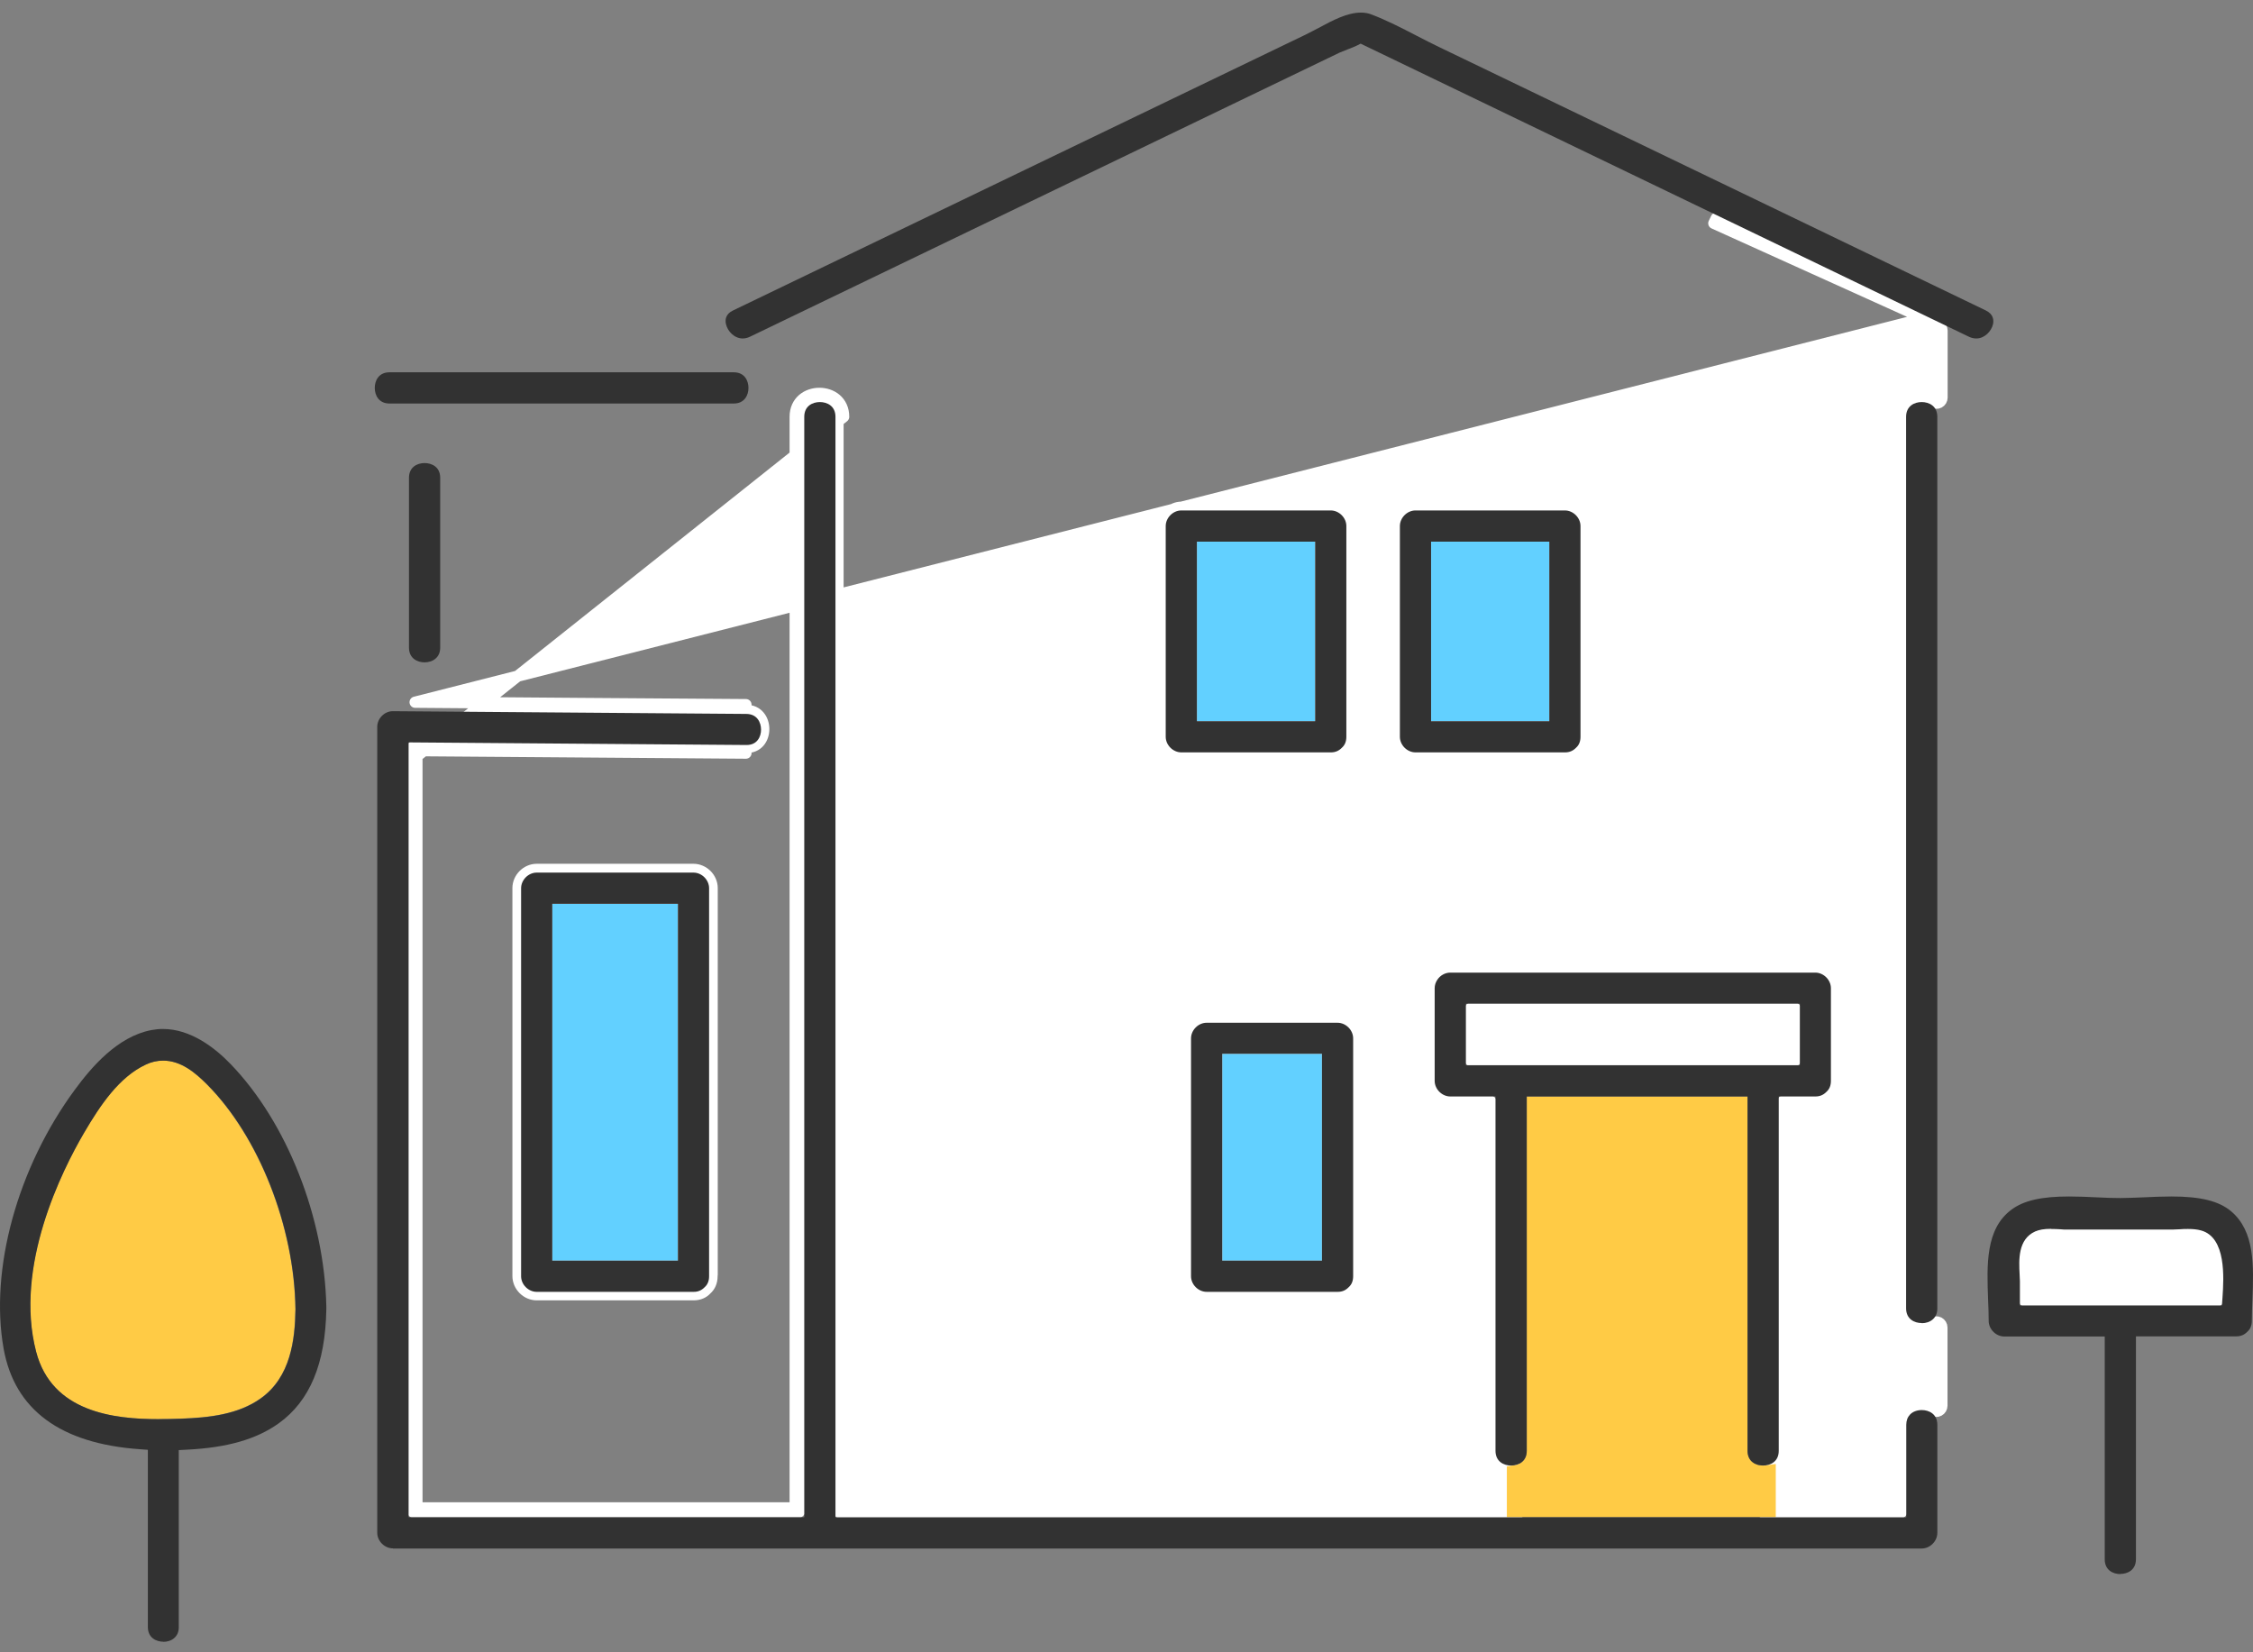 <svg width="120" height="88" viewBox="0 0 120 88" fill="none" xmlns="http://www.w3.org/2000/svg">
<rect x="0" y="0" width="120" height="88" fill="#808080" stroke="none"/>
<path d="M102.48 16.955C102.612 17.017 102.744 17.081 102.874 17.144L102.875 17.145C103.006 17.208 103.135 17.271 103.264 17.332C103.369 17.381 103.436 17.487 103.436 17.603V21.175C103.436 21.286 103.375 21.388 103.277 21.44C103.178 21.492 103.059 21.485 102.968 21.423C102.682 21.228 102.27 21.189 101.932 21.323C101.612 21.451 101.366 21.727 101.366 22.191V38.192C101.366 38.215 101.363 38.238 101.358 38.26V69.687C101.358 70.152 101.604 70.43 101.922 70.558C102.258 70.692 102.67 70.654 102.959 70.456C103.051 70.393 103.17 70.386 103.269 70.438C103.367 70.49 103.429 70.592 103.429 70.703V74.867C103.429 74.979 103.367 75.081 103.268 75.133C103.17 75.185 103.051 75.178 102.959 75.115C102.553 74.836 101.931 74.882 101.603 75.216L101.597 75.222L101.597 75.222C101.454 75.36 101.35 75.572 101.35 75.876V80.34C101.35 80.505 101.216 80.64 101.05 80.64H94.108C93.942 80.64 93.808 80.505 93.808 80.34V78.5C93.808 78.35 93.919 78.223 94.067 78.203C94.508 78.142 94.885 77.831 94.885 77.269V58.858C94.885 58.692 95.02 58.558 95.186 58.558H96.679C96.99 58.558 97.21 58.445 97.36 58.284C97.363 58.281 97.366 58.277 97.37 58.274C97.373 58.271 97.376 58.268 97.379 58.266C97.544 58.117 97.664 57.891 97.664 57.565V52.631C97.664 52.097 97.206 51.638 96.671 51.638H77.229C76.891 51.638 76.582 51.819 76.403 52.095L76.401 52.097C76.293 52.259 76.236 52.44 76.236 52.631V57.565C76.236 58.1 76.694 58.558 77.229 58.558H79.176C79.342 58.558 79.476 58.692 79.476 58.858V77.269C79.476 77.637 79.631 77.882 79.843 78.032C80.064 78.188 80.364 78.251 80.652 78.204C80.739 78.19 80.828 78.215 80.895 78.272C80.962 78.329 81 78.412 81 78.5V80.347C81 80.513 80.866 80.647 80.7 80.647H44.933C44.768 80.647 44.633 80.513 44.633 80.347V22.198C44.633 21.868 44.508 21.64 44.335 21.491C44.155 21.336 43.905 21.251 43.644 21.251C43.383 21.251 43.133 21.336 42.953 21.491C42.78 21.64 42.655 21.868 42.655 22.198V80.309C42.655 80.475 42.52 80.609 42.355 80.609H22.205C22.039 80.609 21.905 80.475 21.905 80.309L21.905 39.978C21.905 39.898 21.936 39.821 21.993 39.765C22.05 39.709 22.127 39.677 22.207 39.678C28.047 39.716 33.888 39.763 39.728 39.809L39.733 39.809L39.733 39.809C40.064 39.812 40.29 39.689 40.439 39.518C40.593 39.34 40.677 39.092 40.677 38.831C40.677 38.57 40.593 38.319 40.437 38.136C40.287 37.961 40.059 37.834 39.728 37.83C39.728 37.83 39.728 37.83 39.727 37.83L39.73 37.53C33.858 37.492 27.985 37.446 22.112 37.399L102.48 16.955ZM102.48 16.955C100.637 16.067 98.792 15.178 96.948 14.289C95.102 13.4 93.257 12.511 91.414 11.622L91.283 11.892L102.48 16.955ZM22.505 39.98C28.244 40.018 33.983 40.063 39.721 40.109L39.73 40.109L22.505 39.98ZM22.505 39.98V39.978H22.205M22.505 39.98L22.205 39.978M22.205 39.978L22.203 40.278C22.203 40.278 22.204 40.278 22.205 40.278M22.205 39.978V40.278M22.205 40.278V80.009V80.309H22.505H42.055H42.355V80.009V22.198C42.355 20.536 44.933 20.536 44.933 22.198L22.205 40.278ZM37.929 67.895C37.924 67.917 37.922 67.94 37.922 67.963C37.922 68.289 37.802 68.515 37.636 68.664C37.63 68.67 37.623 68.676 37.617 68.683C37.468 68.843 37.248 68.956 36.936 68.956H28.585C28.051 68.956 27.592 68.498 27.592 67.963V47.297C27.592 46.763 28.051 46.304 28.585 46.304H36.936C37.471 46.304 37.929 46.763 37.929 47.297V67.895ZM61.943 39.231C61.943 39.208 61.94 39.185 61.935 39.163V28.009C61.935 27.475 62.394 27.016 62.928 27.016H70.887C71.421 27.016 71.88 27.475 71.88 28.009V39.231C71.88 39.557 71.76 39.783 71.594 39.932C71.588 39.938 71.582 39.944 71.576 39.95C71.426 40.111 71.206 40.224 70.894 40.224H62.936C62.401 40.224 61.943 39.766 61.943 39.231ZM72.242 67.895C72.237 67.917 72.234 67.94 72.234 67.963C72.234 68.289 72.114 68.515 71.948 68.664C71.942 68.67 71.936 68.676 71.93 68.683C71.78 68.843 71.56 68.956 71.249 68.956H64.275C63.74 68.956 63.282 68.498 63.282 67.963V55.294C63.282 54.76 63.74 54.301 64.275 54.301H71.249C71.783 54.301 72.242 54.76 72.242 55.294V67.895ZM84.349 39.163C84.344 39.185 84.341 39.208 84.341 39.231C84.341 39.557 84.221 39.783 84.055 39.932C84.049 39.938 84.043 39.944 84.037 39.95C83.887 40.111 83.667 40.224 83.356 40.224H75.397C74.862 40.224 74.404 39.766 74.404 39.231V28.009C74.404 27.475 74.862 27.016 75.397 27.016H83.356C83.89 27.016 84.349 27.475 84.349 28.009V39.163Z" fill="white" stroke="white" stroke-width="0.6" stroke-linejoin="round"/>
<path d="M80.258 80.802V78.1L80.65 78.039C80.85 78.008 81.32 77.869 81.32 77.269V58.397H93.081V77.269C93.081 77.846 93.527 78.054 93.912 78.054C93.958 78.054 94.012 78.054 94.058 78.046L94.582 77.969V80.802H80.258Z" fill="#FFCB45"/>
<path d="M108.049 69.372C108.072 69.372 108.095 69.369 108.116 69.364H117.908C118.066 69.364 118.197 69.242 118.208 69.084C118.25 68.452 118.276 67.709 118.169 67.086C118.067 66.487 117.814 65.857 117.178 65.688C116.923 65.618 116.65 65.612 116.406 65.619C116.287 65.622 116.183 65.628 116.085 65.633C115.96 65.64 115.845 65.647 115.722 65.647H110.057C109.964 65.647 109.855 65.641 109.727 65.633C109.723 65.633 109.718 65.633 109.713 65.632C109.593 65.625 109.46 65.618 109.326 65.615C109.057 65.61 108.738 65.625 108.474 65.742C107.933 65.98 107.778 66.516 107.735 66.972C107.712 67.207 107.717 67.448 107.726 67.664C107.729 67.738 107.733 67.808 107.736 67.873C107.743 68.007 107.749 68.126 107.749 68.233V69.064V69.072C107.749 69.237 107.883 69.372 108.049 69.372Z" fill="white" stroke="white" stroke-width="0.6" stroke-linejoin="round"/>
<path d="M22.614 35.276C22.23 35.276 21.783 35.068 21.783 34.49V25.447C21.783 24.869 22.23 24.662 22.614 24.662C22.999 24.662 23.446 24.869 23.446 25.447V34.49C23.446 34.744 23.361 34.937 23.199 35.075C23.053 35.206 22.838 35.276 22.614 35.276Z" fill="#323232"/>
<path d="M20.924 82.464C20.485 82.464 20.093 82.079 20.093 81.633V38.708C20.093 38.269 20.478 37.877 20.916 37.877L39.743 38.023C40.328 38.023 40.535 38.477 40.535 38.862C40.535 39.239 40.328 39.678 39.766 39.678L21.763 39.539V80.802H42.837V22.198C42.837 21.621 43.283 21.413 43.668 21.413C44.053 21.413 44.499 21.621 44.499 22.198V80.809H101.532V75.883C101.532 75.66 101.602 75.475 101.733 75.337C101.879 75.183 102.11 75.098 102.356 75.098C102.741 75.098 103.187 75.306 103.187 75.883V81.641C103.187 82.079 102.802 82.472 102.356 82.472H20.924V82.464Z" fill="#323232"/>
<path d="M102.355 70.465C101.97 70.465 101.523 70.257 101.523 69.68V22.198C101.523 21.621 101.97 21.413 102.355 21.413C102.74 21.413 103.186 21.621 103.186 22.198V69.688C103.186 69.942 103.101 70.134 102.94 70.272C102.793 70.403 102.578 70.473 102.355 70.473V70.465Z" fill="#323232"/>
<path d="M70.048 28.849H63.752V38.408H70.048V28.849Z" fill="#62D0FF"/>
<path d="M62.92 40.071C62.481 40.071 62.089 39.686 62.089 39.239V28.017C62.089 27.579 62.474 27.186 62.92 27.186H70.879C71.317 27.186 71.71 27.571 71.71 28.017V39.239C71.71 39.486 71.633 39.678 71.479 39.817C71.31 39.994 71.117 40.071 70.886 40.071H62.928H62.92ZM63.751 38.408H70.047V28.849H63.751V38.408Z" fill="#323232"/>
<path d="M82.521 28.849H76.225V38.408H82.521V28.849Z" fill="#62D0FF"/>
<path d="M75.392 40.071C74.953 40.071 74.561 39.686 74.561 39.239V28.017C74.561 27.579 74.945 27.186 75.392 27.186H83.35C83.789 27.186 84.181 27.571 84.181 28.017V39.239C84.181 39.486 84.105 39.678 83.951 39.817C83.781 39.994 83.589 40.071 83.358 40.071H75.4H75.392ZM76.223 38.408H82.519V28.849H76.223V38.408Z" fill="#323232"/>
<path d="M78.239 56.272C78.239 56.438 78.373 56.572 78.539 56.572H95.403C95.568 56.572 95.703 56.438 95.703 56.272V53.917C95.703 53.751 95.568 53.617 95.403 53.617H78.539C78.373 53.617 78.239 53.751 78.239 53.917V56.272Z" fill="white" stroke="white" stroke-width="0.6" stroke-linejoin="round"/>
<path d="M93.909 78.054C93.524 78.054 93.078 77.846 93.078 77.269V58.397H81.317V77.269C81.317 77.523 81.232 77.716 81.071 77.854C80.924 77.985 80.709 78.054 80.486 78.054C80.101 78.054 79.654 77.846 79.654 77.269V58.397H77.245C76.807 58.397 76.414 58.012 76.414 57.565V52.632C76.414 52.478 76.46 52.324 76.553 52.185C76.707 51.947 76.976 51.8 77.245 51.8H96.687C97.126 51.8 97.519 52.185 97.519 52.632V57.565C97.519 57.812 97.442 58.004 97.288 58.143C97.118 58.32 96.926 58.397 96.695 58.397H94.74V77.269C94.74 77.846 94.294 78.054 93.909 78.054ZM78.077 56.734H95.864V53.455H78.077V56.734Z" fill="#323232"/>
<path d="M36.102 48.136H29.413V67.14H36.102V48.136Z" fill="#62D0FF"/>
<path d="M28.586 68.803C28.147 68.803 27.755 68.418 27.755 67.972V47.306C27.755 46.867 28.14 46.474 28.586 46.474H36.937C37.376 46.474 37.768 46.859 37.768 47.306V67.972C37.768 68.218 37.691 68.41 37.538 68.549C37.368 68.726 37.176 68.803 36.945 68.803H28.594H28.586ZM29.417 67.14H36.106V48.137H29.417V67.14Z" fill="#323232"/>
<path d="M70.409 56.126H65.099V67.14H70.409V56.126Z" fill="#62D0FF"/>
<path d="M64.268 68.802C63.829 68.802 63.437 68.418 63.437 67.971V55.302C63.437 54.864 63.821 54.471 64.268 54.471H71.241C71.68 54.471 72.072 54.856 72.072 55.302V67.971C72.072 68.217 71.995 68.41 71.841 68.548C71.672 68.725 71.487 68.802 71.249 68.802H64.275H64.268ZM65.099 67.14H70.41V56.126H65.099V67.14Z" fill="#323232"/>
<path d="M8.459 75.583C6.057 75.583 2.763 75.214 1.916 71.989C0.731 67.44 3.302 62.329 4.464 60.344C5.341 58.843 6.342 57.365 7.751 56.703C8.058 56.557 8.366 56.487 8.682 56.487C9.636 56.487 10.398 57.126 11.022 57.758C13.777 60.536 15.671 65.339 15.732 69.718C15.709 71.342 15.478 73.344 13.877 74.475C12.677 75.329 11.13 75.499 9.636 75.552C9.259 75.568 8.859 75.576 8.459 75.576V75.583Z" fill="#FFCB45"/>
<path d="M8.706 87.437C8.322 87.437 7.875 87.229 7.875 86.651V77.215L7.444 77.184C3.219 76.884 0.779 75.083 0.194 71.835C-0.56 67.61 0.925 62.191 3.988 58.035C4.866 56.842 6.243 55.218 8.045 54.864C8.252 54.825 8.46 54.802 8.676 54.802C10.169 54.802 11.462 55.818 12.285 56.673C15.28 59.774 17.281 64.847 17.381 69.58C17.381 69.649 17.381 69.68 17.381 69.719C17.334 72.628 16.503 74.621 14.833 75.814C13.655 76.653 12.108 77.1 9.961 77.208L9.522 77.231V86.659C9.522 86.913 9.438 87.106 9.276 87.244C9.13 87.375 8.914 87.444 8.691 87.444L8.706 87.437ZM8.691 56.488C8.375 56.488 8.06 56.557 7.76 56.703C6.351 57.365 5.351 58.843 4.473 60.344C3.311 62.33 0.74 67.44 1.926 71.989C2.765 75.214 6.059 75.584 8.468 75.584C8.868 75.584 9.268 75.576 9.645 75.561C11.139 75.507 12.686 75.337 13.886 74.483C15.487 73.344 15.718 71.35 15.741 69.734C15.687 65.339 13.794 60.529 11.031 57.758C10.407 57.134 9.645 56.488 8.691 56.488Z" fill="#323232"/>
<path d="M39.56 18.027C39.114 18.027 38.752 17.642 38.668 17.265C38.614 17.042 38.637 16.726 39.045 16.534L69.547 1.841C69.77 1.733 69.994 1.61 70.232 1.487C70.979 1.086 71.756 0.671 72.48 0.671C72.688 0.671 72.872 0.701 73.049 0.771C73.857 1.079 74.666 1.494 75.451 1.902C75.851 2.11 76.259 2.318 76.659 2.51L105.768 16.534C106.176 16.734 106.199 17.042 106.153 17.265C106.068 17.634 105.714 18.027 105.26 18.027C105.129 18.027 104.999 17.996 104.868 17.934L72.472 2.325L72.272 2.426C72.118 2.502 71.949 2.564 71.787 2.626C71.625 2.687 71.471 2.749 71.348 2.803L39.945 17.934C39.815 17.996 39.684 18.027 39.553 18.027H39.56Z" fill="#323232"/>
<path d="M20.746 21.491C20.169 21.491 19.961 21.044 19.961 20.659C19.961 20.274 20.169 19.828 20.746 19.828H39.08C39.657 19.828 39.865 20.274 39.865 20.659C39.865 21.044 39.657 21.491 39.08 21.491H20.746Z" fill="#323232"/>
<path d="M112.934 83.834C112.549 83.834 112.103 83.626 112.103 83.049V71.181H106.754C106.315 71.181 105.922 70.796 105.922 70.35C105.922 69.996 105.907 69.618 105.891 69.234C105.822 67.371 105.745 65.454 107.138 64.423C107.793 63.938 108.732 63.723 110.202 63.723C110.702 63.723 111.202 63.746 111.672 63.769C112.118 63.792 112.541 63.807 112.926 63.807C113.311 63.807 113.727 63.784 114.173 63.769C114.65 63.746 115.151 63.723 115.651 63.723C117.198 63.723 118.176 63.961 118.83 64.508C120.107 65.578 120.038 67.433 119.969 69.226C119.953 69.611 119.938 69.988 119.938 70.342C119.938 70.588 119.861 70.781 119.707 70.919C119.538 71.096 119.345 71.173 119.115 71.173H113.765V83.042C113.765 83.619 113.319 83.827 112.934 83.827V83.834ZM109.232 65.447C108.878 65.447 108.616 65.493 108.401 65.585C107.469 66.001 107.531 67.117 107.569 67.864C107.569 67.994 107.585 68.118 107.585 68.225V69.526H118.345L118.376 69.095C118.445 68.056 118.583 65.901 117.229 65.531C117.036 65.478 116.813 65.454 116.544 65.454C116.398 65.454 116.244 65.454 116.097 65.47C115.974 65.47 115.851 65.485 115.736 65.485H110.071C109.971 65.485 109.855 65.485 109.74 65.47C109.586 65.462 109.417 65.454 109.255 65.454L109.232 65.447Z" fill="#323232"/>
</svg>
